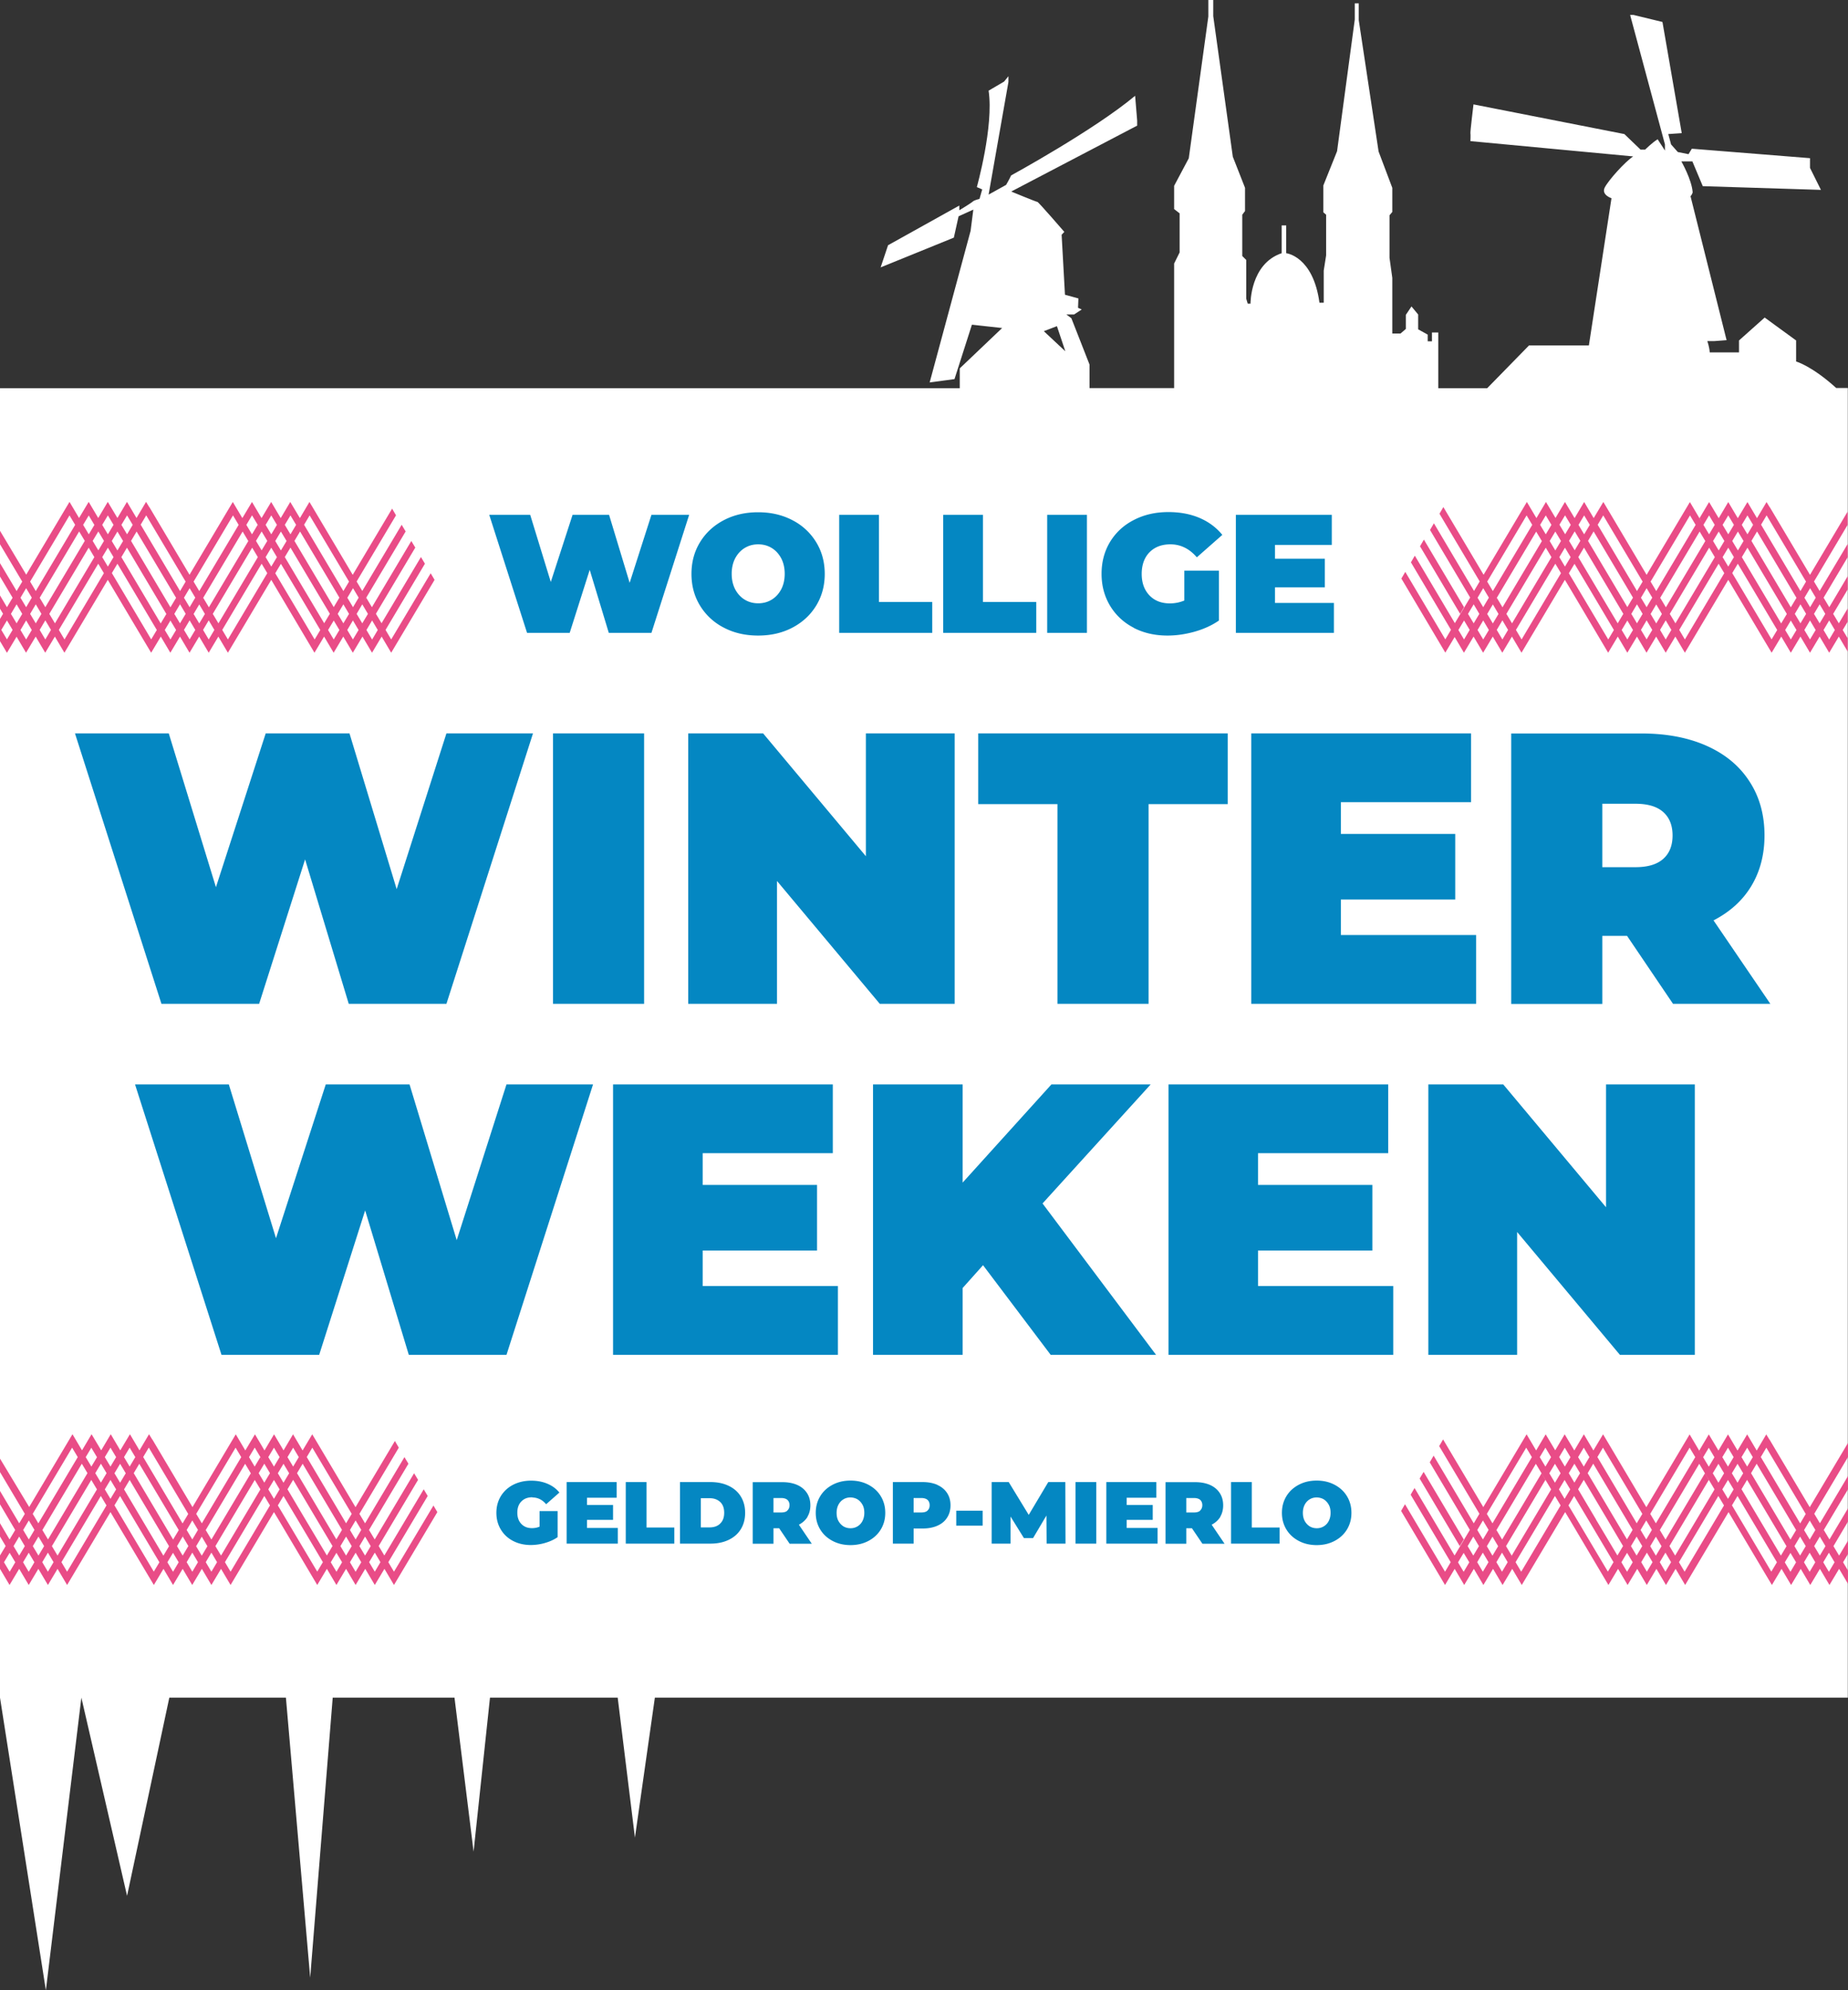 <svg xmlns="http://www.w3.org/2000/svg" id="Laag_2" viewBox="0 0 199.4 214.65"><rect x="0" y="0" width="199.4" height="214.65" fill="#333333" stroke="none"/><defs><style>.cls-1{fill:none}.cls-3{fill:#e94c87}.cls-4{fill:#0487c2}</style></defs><g id="Laag_2-2" data-name="Laag_2"><path d="M198.13 41.85c-2.65-2.4-4.33-2.86-4.33-2.86v-2.27l-3.39-2.47-2.77 2.47v1.29h-3.16c-.03-.59-.26-1.22-.26-1.22h.76l1.32-.1-3.89-15.52c.2-.23.23-.43.23-.43-.1-1.38-1.22-3.33-1.22-3.33h1.19l1.12 2.67 12.75.4-1.18-2.37v-1.05l-12.75-1.02-.36.59-1.15-.23-.73-.82-.3-1.12 1.45-.1-2.08-11.99-3.13-.76h-.36l3.76 13.97v.66l-.79-1.22c-.59.36-1.35 1.12-1.35 1.12h-.49l-1.75-1.68-16.28-3.2s-.36 2.97-.33 3.1c.03.13 0 .86 0 .86l17.56 1.65c-.89.59-2.67 2.57-3.07 3.36-.39.79.73 1.15.73 1.15l-2.44 15.88h-6.46l-4.51 4.61h-5.28v-6.01h-.68v.95h-.46v-.72l-1.03-.57v-1.6l-.72-.87-.61.91v1.52l-.57.49h-.89v-6l-.3-2.16v-4.59l.3-.36v-2.6l-1.48-3.92-2.14-14.17V.36h-.43v1.75l-1.91 14.2-1.48 3.69v2.9l.3.26v4.38l-.26 1.65v3.46h-.46c-.69-5.04-3.59-5.34-3.59-5.34v-3h-.49v3c-3.4 1.15-3.36 5.44-3.36 5.44h-.3l-.16-.53v-4.18l-.43-.43v-4.45l.3-.4v-2.5l-1.32-3.36-2.11-15.16V0h-.53v1.78l-2.11 15.29-1.58 2.97v2.51l.59.46v4.22l-.59 1.19v13.44h-9.13v-2.54l-1.96-5-.54-.4h.83l.83-.54-.4-.18.04-1.01-1.45-.4-.36-6.47.29-.31s-2.79-3.23-2.9-3.23-2.83-1.12-2.83-1.12l13.59-7.11v-.54l-.22-2.68c-4.42 3.7-13.38 8.59-13.38 8.59-.18.4-.54 1.02-.54 1.02l-1.89 1.05 2.14-12.15v-.62l-.47.58-1.67.98c.58 3.81-1.27 10.4-1.27 10.4l.58.25-.29 1.02s-.58.14-.73.29c-.15.15-1.45.94-1.45.94v-.51l-7.69 4.28-.8 2.39 7.9-3.21.51-2.3 1.59-.72-.29 2.28-4.42 16.36 2.68-.36 1.88-5.87 3.26.36-4.57 4.35v2.14H0V183.1l4.95 31.57 3.83-31.57 4.93 21.38 4.56-21.38h12.58l2.62 30.2 2.43-30.2h13.14l2.06 16.61 1.77-16.61h13.78l1.86 15.1 2.15-15.1h128.72V41.85h-1.26Zm-84.09-6.68.91 2.72-2.32-2.17 1.41-.54Z" style="fill:#fff"/><path d="M175.17 66.2v.01l-1.5-2.54-2.75-4.6-.6 1.01 1.93 3.25 2.31 3.9.61-1.02v-.01zM169.89 60.8l-.61 1.03.68 1.14 3.57 6 .61-1.02-2.49-4.19-1.76-2.96zM175.6 66.92l-.61 1.03.6 1.02.61-1.02-.6-1.03zM160.04 63.44l-.61 1.03.61 1.02.61-1.02-.61-1.03zM176.9 64.73l-.27.45-.61 1.03.61 1.02.61-1.02-.61-1.03.27-.45zM169.46 60.09l-.6-1.02h-.01l-.6 1.02.61 1.02.05.1-.05-.1.6-1.02zM177.67 63.44l-.61 1.03.61 1.02.61-1.02-.61-1.03zM167.82 60.8l-4.25 7.15.61 1.02 4.25-7.14-.61-1.03zM161.5 67.95l.61 1.02.61-1.02-.61-1.03-.61 1.03zM179.13 67.95l.6 1.02.61-1.02-.6-1.03-.61 1.03zM166.79 59.07l-.43-.72.43.72-4.26 7.14.61 1.02-.06.1.06-.1 4.26-7.14-.61-1.02z" class="cls-1"/><path d="m165.44 56.81.31.52-4.25 7.14-.42.71-.61 1.03.6 1.02.61-1.02-.6-1.03.42-.71.61 1.02 4.25-7.14-.61-1.02-.31-.52zM194.54 64.72l-.27.46-.61 1.03.61 1.02.61-1.02-.61-1.03.27-.46zM159.28 64.72l-.27.46-.61 1.03.6 1.02.61-1.02-.6-1.03.27-.46zM195.31 63.44l-.62 1.03.61 1.02.61-1.02-.6-1.03zM3.43 67.95l-.61-1.03-.61 1.03.61 1.02.61-1.02zM38.69 67.95l-.61-1.03-.61 1.03.61 1.02.61-1.02zM179.13 64.47l-.43.71-.61 1.03.61 1.02-.08.14.08-.14.61-1.02-.61-1.03.43-.71.61 1.02 4.25-7.14-.61-1.02-4.25 7.14zM192.62 67.95l.61 1.02.61-1.02-.61-1.03-.61 1.03zM185.02 60.09l-.61-1.02-.42-.72.42.72-4.25 7.14.61 1.02 4.25-7.14zM181.19 67.95l.61 1.02 4.26-7.14-.61-1.03-4.26 7.15zM186.91 61.82l4.25 7.15.61-1.02-4.25-7.15-.61 1.02zM187.09 60.09l-.61-1.02-.61 1.02.61 1.02.06.1-.06-.1.61-1.02zM188.55 59.07l-.6 1.01 4.25 7.15.61-1.02-4.26-7.14zM196.34 63.75l3.03-5.08v-2.05l-3.64 6.11.61 1.02zM168.86 57.64l.6-1.03-.6-1.02-.61 1.02-.43-.71.43.71.61 1.03zM172.3 56.46l-.34-.56.34.56zM171.53 56.61l-.61-1.02-.6 1.02.6 1.03.61-1.03zM169.28 58.35l.61 1.02.16.27-.16-.27.61-1.02-.61-1.02-.43-.72.43.72-.61 1.02zM157.36 67.95l.61 1.02.61-1.02-.61-1.03-.61 1.03zM167.4 56.61l-.61-1.02-.61 1.02.61 1.03.61-1.03zM186.91 58.35l.61 1.02.61-1.02-.61-1.02-.61 1.02zM160.65 67.95l-.61-1.03-.61 1.03.61 1.02.61-1.02zM189.16 56.61l-.61-1.02-.61 1.02.61 1.03.61-1.03zM185.02 56.61l-.61-1.02-.61 1.02.61 1.03.61-1.03zM186.55 57.76l-.07-.12.61-1.03-.61-1.02-.61 1.02.61 1.03.07.12zM184.84 58.35l.61 1.03.18.3-.18-.31.61-1.02-.61-1.02-.61 1.02zM167.21 58.35l.61 1.03.18.3-.18-.31.61-1.02-.61-1.02-.61 1.02zM182.95 56.61l-.61-1.02-4.24 7.14h-.01l.61 1.02 4.25-7.14zM194.87 62.74l-4.25-7.15-.6 1.01 4.25 7.15.6-1.01zM176.63 63.75l.61-1.02-4.25-7.14-.6 1.01 4.12 6.94.12.21zM193.23 65.5v-.01l.61-1.02-4.25-7.14-.21-.35.21.35-.6 1.01 4.24 7.15v.01zM175.6 65.49l.61-1.02-.65-1.09-3.6-6.05-.21-.35.21.35-.61 1.01 3.02 5.08 1.23 2.07zM165.33 56.61l-.61-1.02-4.25 7.14.61 1.02 4.25-7.14zM198.41 67.23l-.06.1.06-.1.96-1.61v-2.05l-1.57 2.64.61 1.02zM197.98 67.95l-.61-1.03-.61 1.03.61 1.02.61-1.02zM199.37 68.85v-1.8l-.54.9.54.9zM195.91 67.95l-.61-1.03-.61 1.03.61 1.02.61-1.02zM196.34 65.18l-.61 1.03.61 1.02.61-1.02-.61-1.03.42-.71.61 1.02 2-3.35V60.1l-2.61 4.37-.42.71zM31.95 56.61l-.61-1.02-.61 1.02.61 1.03.61-1.03zM27.63 58.35l.61 1.03.18.3-.18-.31.61-1.02-.61-1.02-.61 1.02zM30.38 62.97l3.57 6 .6-1.02-2.48-4.19-1.76-2.96-.61 1.03.68 1.14zM24.59 68.97l4.26-7.14-.61-1.03-4.25 7.15.6 1.02zM3.86 65.18l-.61 1.03.6 1.02.62-1.02-.61-1.03.42-.71.61 1.02 4.25-7.14-.61-1.02-4.25 7.14-.42.71zM29.27 61.11l.06.1-.06-.1.61-1.02-.61-1.02-.61 1.02.61 1.02zM36.02 65.49l.61-1.02-.65-1.09-3.6-6.05-.21-.35.21.35-.61 1.01 3.01 5.08 1.24 2.07zM34.98 67.23l.61-1.02v-.01.01l-1.51-2.54-2.74-4.6-.6 1.01 1.92 3.25 2.32 3.9zM8.11 56.61l-.61-1.02-4.25 7.14.61 1.02 4.25-7.14zM37.05 63.75l.61-1.02-4.25-7.14-.6 1.01 4.12 6.94.12.21zM35.4 67.95l.61 1.02.61-1.02-.61-1.03-.61 1.03zM37.05 65.18l-.61 1.03.61 1.02.61-1.02.34-.58-.34.58-.61-1.03zM38.08 65.49l.62-1.02.26-.45-.27.45-.6-1.03-.61 1.03.6 1.02zM16.32 68.97l.61-1.02-4.26-7.15-.6 1.02 4.25 7.15zM17.96 66.21l-4.25-7.14-.61 1.01 4.25 7.15.61-1.02zM12.25 60.09l-.61-1.02-.61 1.02.61 1.02.61-1.02zM22.95 66.21l.61 1.02 4.25-7.14-.61-1.02-.42-.72.42.72-4.25 7.14zM6.96 68.97l4.25-7.14-.61-1.03-4.25 7.15.61 1.02zM5.92 67.23l4.26-7.14-.61-1.02-4.25 7.14.6 1.02zM21.92 67.95l.6 1.02.61-1.02-.6-1.03-.61 1.03zM25.74 56.61l-.61-1.02-4.24 7.14.6 1.02 4.25-7.14zM18.39 65.5v-.01l.61-1.02-4.26-7.14-.2-.35.2.35-.6 1.01 4.25 7.15v.01zM20.46 65.49l.61-1.02-.61-1.03-.61 1.03.61 1.02zM20.03 62.74l-4.25-7.15-.6 1.01 4.24 7.15.61-1.01z" class="cls-1"/><path d="m21.49 65.18-.61 1.03.61 1.02-.08.14.08-.14.61-1.02-.61-1.03.43-.71.61 1.02 4.25-7.14-.61-1.02-4.25 7.14-.43.71zM2.4 66.21l.34-.58-.34.58-.61-1.03-.61 1.03.61 1.02.61-1.02zM1.36 67.95l-.61-1.03-.61 1.03.61 1.02.61-1.02zM3.43 64.47l.27-.45-.27.45-.61-1.03-.61 1.03.61 1.02.61-1.02zM12.06 58.35l.61 1.02.61-1.02-.61-1.02-.61 1.02zM14.32 56.61l-.61-1.02-.61 1.02.61 1.03.61-1.03zM27.81 56.61l.43.72-.43-.72-.61-1.02-.61 1.02.61 1.03.61-1.03zM29.7 58.35l.61 1.02.61-1.02-.61-1.02-.61 1.02zM19.42 65.18l.28-.46-.28.46-.61 1.03.61 1.02.61-1.02.34-.58-.34.58-.61-1.03zM29.88 56.61l-.61-1.02-.61 1.02.61 1.03.61-1.03zM40.76 67.95l-.61-1.03-.61 1.03.61 1.02.61-1.02zM.33 66.2v.01L0 65.66v1.1l.33-.55v-.01zM18.39 66.92l-.61 1.03.61 1.02.61-1.02-.61-1.03zM1.36 64.47l-.64-1.09-.72-1.2v2.04l.75 1.27.61-1.02zM12.25 56.61l-.61-1.02-.61 1.02.61 1.03.61-1.03zM4.28 67.95l.61 1.02.61-1.02-.61-1.03-.61 1.03zM9.99 58.35l.61 1.03.18.3-.18-.31.61-1.02-.61-1.02-.42-.72.42.72-.61 1.02z" class="cls-1"/><path d="m10.18 56.61-.61-1.02-.61 1.02.61 1.03.61-1.03zM1.79 63.75l.61-1.02L0 58.7v2.04l1.67 2.8.12.21zM175.14 166.75v.01l-1.51-2.54-2.74-4.61-.61 1.02 1.93 3.25 2.32 3.9.61-1.02v-.01zM169.85 161.35l-.6 1.02.67 1.15 3.57 5.99.61-1.01-2.49-4.19-1.76-2.96zM169.43 160.64l-.61-1.02v-.01l-.61 1.03.61 1.02.05.09-.05-.09.61-1.02zM176.87 165.28l-.27.45-.61 1.03.6 1.02.62-1.02-.61-1.03.27-.45zM167.78 161.35l-4.25 7.15.61 1.02 4.25-7.14-.61-1.03zM175.56 167.47l-.61 1.03.61 1.02.61-1.02-.61-1.03zM160.01 163.99l-.61 1.03.6 1.02.61-1.02-.6-1.03zM159.24 165.27l-.27.46-.61 1.03.61 1.02.61-1.02-.61-1.03.27-.46zM166.75 159.62l-.43-.72.43.71-4.25 7.15.61 1.02-.06.1.06-.1 4.25-7.14-.61-1.02zM177.63 163.99l-.61 1.03.61 1.02.61-1.02-.61-1.03zM161.46 168.5l.61 1.02.61-1.02-.61-1.03-.61 1.03z" class="cls-1"/><path d="m165.41 157.36.3.52-4.24 7.14-.43.71-.61 1.03.61 1.02.61-1.02-.61-1.03.43-.71.6 1.02 4.25-7.14-.6-1.02-.31-.52zM186.88 162.37l4.25 7.15.6-1.02-4.25-7.15-.6 1.02zM188.52 159.61l-.61 1.02 4.25 7.15.61-1.02-4.25-7.15zM195.27 163.99l-.61 1.03.61 1.02.61-1.02-.61-1.03zM192.59 168.5l.6 1.02.61-1.02h.01l-.61-1.03-.61 1.03zM194.51 165.27l-.28.46-.61 1.03.61 1.02.61-1.02-.61-1.03.28-.46zM38.98 168.5l-.61-1.03-.61 1.03.61 1.02.61-1.02zM3.71 168.5h.01l-.61-1.03-.61 1.03.6 1.02.61-1.02zM179.09 168.5l.61 1.02.61-1.02-.61-1.03-.61 1.03zM184.99 160.64l-.61-1.02-.43-.72.43.71-4.25 7.15.6 1.02 4.26-7.14z" class="cls-1"/><path d="m179.09 165.02-.42.71-.61 1.03.6 1.02-.08.14.08-.14.61-1.02-.6-1.03.42-.71.61 1.02 4.25-7.14-.61-1.02-4.25 7.14zM157.32 168.5l.61 1.02.61-1.02-.61-1.03-.61 1.03zM181.16 168.5l.61 1.02 4.25-7.14-.61-1.03-4.25 7.15zM187.06 160.64l-.61-1.02v-.01l-.61 1.03.61 1.02.05.09-.05-.09.61-1.02zM194.84 163.28l-4.25-7.14-.6 1 4.24 7.16.61-1.02zM169.24 158.9h.01l.6 1.02.16.27-.16-.27.61-1.02-.61-1.02-.42-.72.42.72-.61 1.02zM171.5 157.16l-.61-1.02-.61 1.02.61 1.03.61-1.03zM168.82 158.19l.61-1.03-.61-1.02-.61 1.02-.43-.71.43.71.61 1.03zM172.26 157.01l-.34-.56.34.56zM160.61 168.5l-.61-1.03-.61 1.03.61 1.02.61-1.02zM167.36 157.16l-.61-1.02-.61 1.02.61 1.03.61-1.03zM167.18 158.9l.6 1.02.18.31-.18-.31.61-1.02-.61-1.02-.6 1.02zM189.12 157.16l-.6-1.02-.61 1.02.61 1.03.6-1.03zM186.87 158.9l.61 1.02.61-1.02-.61-1.02-.61 1.02zM184.99 157.16l.42.72-.42-.72-.61-1.02-.61 1.02.61 1.03.61-1.03zM184.8 158.9l.61 1.02.18.31-.18-.31.61-1.02-.61-1.02-.61 1.02zM186.52 158.31l-.07-.12.61-1.03-.61-1.02-.61 1.02.61 1.03.07.12zM182.92 157.16l-.61-1.02-4.25 7.14.61 1.02 4.25-7.14zM195.87 168.5l-.6-1.03-.61 1.03.6 1.02.61-1.02zM165.29 157.16l-.61-1.02-4.25 7.14.61 1.02 4.25-7.14zM31.63 158.19l.61-1.03-.61-1.02-.61 1.02-.43-.71.43.71.61 1.03zM176.6 164.3l.61-1.02-4.25-7.14-.61 1.01 4.12 6.94.13.21zM175.56 166.04l.61-1.02v-.01.01l-.64-1.09-3.61-6.05-.2-.35.2.35-.6 1.01 3.01 5.08 1.23 2.07zM193.19 166.05l.01-.01.6-1.02-4.25-7.14-.21-.35.21.35-.6 1 4.25 7.16-.01.01zM199.4 169.51v-2.02l-.61 1.01.61 1.01zM198.37 167.78l-.06.1.06-.1 1.03-1.72v-2.05l-1.64 2.75.61 1.02zM197.94 168.5l-.6-1.03-.61 1.03.6 1.02.61-1.02zM196.3 165.73l-.61 1.03.61 1.02.61-1.02-.61-1.03.43-.71.61 1.02 2.06-3.46v-2.05l-2.67 4.49-.43.71zM196.3 164.3l3.1-5.2v-2.04l-3.7 6.22.6 1.02zM23.24 166.76l.61 1.02 4.25-7.14-.61-1.02-.43-.72.43.71-4.25 7.15z" class="cls-1"/><path d="m21.78 165.73-.61 1.03.61 1.02-.09.14.09-.14.61-1.02-.61-1.03.43-.71.6 1.02 4.25-7.14-.61-1.02-4.24 7.14-.43.71zM26.03 157.16l-.61-1.02-4.25 7.14.61 1.02 4.25-7.14zM24.88 169.52l4.25-7.14-.61-1.03-4.25 7.15.61 1.02zM20.32 163.28l-4.26-7.14-.6 1 4.25 7.16.61-1.02zM29.61 161.75l-.05-.09.61-1.02-.61-1.02v-.01l-.61 1.03.61 1.02.05.09zM20.74 166.04l.61-1.02-.6-1.03-.61 1.03.6 1.02zM37.34 164.3l.61-1.02-4.25-7.14-.61 1.01 4.12 6.94.13.21zM18.67 166.05v-.01l.61-1.02-4.25-7.14-.21-.35.21.35-.6 1 4.24 7.16v.01zM38.37 166.04l.61-1.02.27-.45-.27.45-.61-1.03-.61 1.03.61 1.02zM37.34 165.73l-.61 1.03.6 1.02.62-1.02.34-.58-.35.58-.6-1.03zM36.3 166.04l.61-1.02v-.01.01l-.64-1.09-3.61-6.05-.2-.35.2.35-.6 1.01 3.01 5.08 1.23 2.07zM30.66 163.52l3.57 5.99.61-1.01-2.49-4.19-1.76-2.96-.6 1.02.67 1.15zM35.27 167.78l.61-1.02v-.01.01l-1.51-2.54-2.74-4.61-.61 1.02 1.93 3.25 2.32 3.9zM2.68 166.76l.34-.58-.34.58-.61-1.03-.61 1.03.61 1.02.61-1.02zM3.72 165.02l.27-.45-.27.45-.61-1.03-.61 1.03.61 1.02.61-1.02zM1.65 168.5l-.61-1.03-.61 1.03.61 1.02.61-1.02zM6.21 167.78l4.25-7.14-.61-1.02v-.01l-4.25 7.15.61 1.02zM7.24 169.52l4.26-7.14-.61-1.03-4.25 7.15.6 1.02zM16.6 169.52l.61-1.02-4.25-7.15-.61 1.02 4.25 7.15zM8.39 157.16l-.61-1.02-4.24 7.14.6 1.02 4.25-7.14zM18.25 166.76l-4.26-7.15-.6 1.02 4.25 7.15.61-1.02zM4.14 165.73l-.61 1.03.61 1.02.61-1.02-.61-1.03.43-.71.61 1.02 4.25-7.14-.61-1.02-4.25 7.14-.43.71zM12.53 160.64l-.61-1.02v-.01l-.61 1.03.61 1.02.61-1.02zM10.46 157.16l-.61-1.02-.61 1.02.61 1.03.61-1.03z" class="cls-1"/><path d="m10.28 158.9.61 1.02.18.31-.18-.31.61-1.02-.61-1.02-.43-.72.43.72-.61 1.02zM2.07 164.3l.61-1.02L0 158.77v2.04l1.95 3.28.12.21zM12.53 157.16l-.61-1.02-.61 1.02.61 1.03.61-1.03zM12.35 158.9l.61 1.02.61-1.02-.61-1.02-.61 1.02zM30.17 157.16l-.61-1.02-.61 1.02.61 1.03.61-1.03zM1.65 165.02v-.01.01L1 163.93l-1-1.69v2.05l1.04 1.75.61-1.02zM27.92 158.9l.6 1.02.18.31-.18-.31.61-1.02-.61-1.02-.6 1.02zM14.6 157.16l-.61-1.02-.61 1.02.61 1.03.61-1.03zM28.1 157.16l.42.72-.42-.72-.61-1.02-.61 1.02.61 1.03.61-1.03zM22.2 168.5l.61 1.02.61-1.02-.61-1.03-.61 1.03zM18.67 167.47l-.61 1.03.61 1.02.61-1.02-.61-1.03zM19.71 165.73l.27-.46-.27.46-.61 1.03.61 1.02.61-1.02.34-.58-.34.58-.61-1.03zM35.69 168.5l.61 1.02.61-1.02-.61-1.03-.61 1.03zM41.05 168.5l-.61-1.03-.61 1.03.61 1.02.61-1.02zM.61 166.76v-.01.01L0 165.73v2.05l.61-1.02zM29.98 158.9l.61 1.02.61-1.02-.61-1.02-.61 1.02zM4.57 168.5l.6 1.02.61-1.02-.6-1.03-.61 1.03z" class="cls-1"/><path d="m157.97 65.49-4.33-7.29-.42.72 4.33 7.29.42-.72z" class="cls-3"/><path d="m156.93 68.66 1.03 1.74 1.04-1.74 1.03 1.74 1.04-1.74.15-.26-.15.26 1.03 1.74 1.04-1.74 1.03 1.74 4.68-7.86.53.88 4.14 6.98 1.04-1.74 1.03 1.74 1.04-1.74.43-.72.61-1.03.61 1.03-.61 1.02-.61-1.02-.43.72 1.03 1.74 1.04-1.74 1.03 1.74 1.04-1.74 1.03 1.74 4.68-7.86 3.95 6.64.73 1.22 1.04-1.74 1.03 1.74 1.04-1.74 1.03 1.74 1.04-1.74 1.03 1.74 1.04-1.74.96 1.62v-1.43l-.54-.9.54-.9v-1.43l-.96 1.61-.06.1.06-.1-.61-1.02 1.57-2.64v-1.43l-1.99 3.35-.61-1.02-.43.71.61 1.03-.61 1.02-.61-1.02.61-1.03.43-.72 2.6-4.37v-1.43l-3.03 5.08-.61-1.02 3.63-6.11v-1.43L195.3 62l-4.34-7.3v.02l-.35-.57-1.03 1.74-1.03-1.74-1.04 1.74-1.03-1.74-1.03 1.74-1.04-1.74-1.03 1.74.42.72.61-1.02.61 1.02-.61 1.02-.61-1.02-.43-.72-1.03-1.74-4.67 7.85-4.34-7.31-.33-.55-1.04 1.74.34.57-.34-.57-1.03-1.74-1.03 1.74-1.04-1.74-1.03 1.74.43.72.61-1.02.61 1.02.43.71.61 1.02-.61 1.02.16.27-.16-.27-.61-1.02.61-1.02-.42-.71-.61 1.02-.61-1.02-.42-.72-1.04-1.74-1.03 1.74-1.03-1.74-4.67 7.85-.17.29.17-.29-4.34-7.3-.42.72 4.34 7.3-.61 1.03-4.33-7.3-.42.72 4.33 7.29.16-.26-.16.26-.61 1.02-.43.72-.61 1.02-4.32-7.28-.42.72 4.32 7.28-.61 1.03-4.32-7.28-.42.72 4.74 7.99 1.04-1.74Zm3.11.31-.61-1.02.61-1.03.61 1.03-.61 1.02Zm2.07 0-.61-1.03.61-1.03.61 1.03-.61 1.03Zm2.07 0-.61-1.03 4.25-7.14.61 1.02-4.25 7.15Zm11.41 0-.61-1.02.61-1.02.61 1.02-.61 1.02Zm1.04-1.74-.61-1.02.61-1.03.27-.45-.27.45.61 1.03-.61 1.02Zm3.1 1.74-.61-1.03.61-1.03.61 1.03-.61 1.03Zm2.07 0-.61-1.03 4.25-7.14.61 1.02-4.25 7.15Zm4.68-7.86-.61-1.02.61-1.02.61 1.02-.61 1.02.05.09-.05-.09Zm4.68 7.86-4.25-7.16.6-1.01 4.25 7.15-.61 1.02Zm-3.21-8.89.6-1.01 4.25 7.15-.61 1.02-4.25-7.16Zm5.89 7.87-.61 1.02-.61-1.02.61-1.02.61 1.02Zm-.18-1.74.61-1.03.27-.46-.27.46.61 1.03-.61 1.02-.61-1.02Zm3.1 1.74.61-1.03.61 1.03-.61 1.03-.61-1.03Zm-.85 0-.61 1.02-.61-1.02.61-1.03.61 1.03Zm-.6-4.51.61 1.02-.61 1.03-.61-1.02.61-1.03Zm-4.69-7.85 4.25 7.14-.6 1.02-4.25-7.16.6-1.01Zm-1.03 1.74 4.25 7.15-.61 1.02-4.25-7.16.6-1.01-.21-.35.21.35Zm-1.04-1.74.61 1.02-.61 1.02-.61-1.02.61-1.02Zm-.42 2.76-.61 1.02-.61-1.02.61-1.02.61 1.02Zm-1.65-2.76.61 1.02-.61 1.02.07.12-.07-.12-.61-1.02.61-1.02Zm-1.64 2.76.61-1.02.61 1.02-.61 1.02.18.3-.18-.3-.61-1.02Zm-.85 0 .43.72.61 1.02-4.25 7.14-.61-1.02 4.25-7.14-.42-.71-4.25 7.14-.61-1.02-.43.71.61 1.03-.61 1.02-.08.14.08-.14-.61-1.02.61-1.03.43-.72 4.25-7.14.61 1.02Zm-5.89 4.38 4.25-7.14.61 1.02-4.25 7.14-.61-1.02Zm-.43.71.61 1.02-.61 1.03-.61-1.02.61-1.03Zm-4.68-7.85 4.25 7.14-.61 1.02-.12-.21-4.12-6.94.6-1.01Zm-1.03 1.74 3.6 6.05.64 1.08-.61 1.02-1.23-2.07-3.01-5.07.6-1.02-.21-.35.21.35Zm-1.64-.72.61-1.02.61 1.02-.61 1.02-.61-1.02Zm.6 2.46 2.74 4.61 1.5 2.53-.61 1.02-2.32-3.89-1.93-3.25.61-1.02Zm.73 4.69 2.49 4.19-.61 1.02-3.57-6-.68-1.14.61-1.02 1.76 2.95Zm-2.79-4.69.61 1.02-.61 1.02.05.09-.05-.09-.61-1.02.61-1.02Zm-.43-.72-.61 1.02.18.3-.18-.3-.61-1.02.61-1.02.61 1.02Zm-1.64-2.76.61 1.02-.61 1.02-.61-1.02.61-1.02Zm-1.04 1.74.61 1.02.43.72.61 1.02-4.25 7.14-.06.1.06-.1-.61-1.02 4.25-7.14-.42-.71-4.25 7.14-.61-1.02-.43.71.61 1.03-.61 1.02-.61-1.02.61-1.03.43-.72 4.25-7.14-.31-.52.31.52Zm-1.03-1.74.61 1.02-4.25 7.14-.61-1.02 4.25-7.14Zm-4.68 7.85.61 1.02-.61 1.03-.61-1.02.61-1.03Zm-1.03 1.74.27-.46-.27.46.61 1.03-.61 1.02-.61-1.02.61-1.03Zm-1.04 1.74.61 1.02-.61 1.03-.61-1.02.61-1.02ZM1.78 68.66l1.03 1.74 1.04-1.74 1.03 1.74 1.04-1.74 1.03 1.74 4.68-7.86-.27-.46.27.46 3.95 6.64.73 1.22 1.04-1.74 1.03 1.74 1.04-1.74.43-.72.61-1.03.61 1.03-.61 1.02-.61-1.02-.43.72 1.03 1.74 1.04-1.74 1.03 1.74 1.04-1.74 1.03 1.74 4.68-7.86.52.88 4.14 6.98 1.04-1.74L36 70.4l1.04-1.74 1.03 1.74 1.04-1.74 1.03 1.74 1.04-1.74 1.03 1.74 4.68-7.86-.42-.71-4.26 7.14-.61-1.03 4.25-7.14-.43-.72-4.25 7.14-.61-1.02 4.25-7.14-.43-.71-4.25 7.14-.61-1.02-.43.71.61 1.03-.61 1.02-.61-1.02.61-1.03.43-.72 4.25-7.14-.24-.4-.08-.14.05.09-.16-.27-4.25 7.14-.61-1.02 4.25-7.14-.42-.72L38.06 62l-4.34-7.31-.33-.55-1.03 1.74-1.04-1.74-1.03 1.74-1.03-1.74-1.04 1.74-1.03-1.74-1.04 1.74-1.03-1.74-4.67 7.85-4.34-7.31v.02l-.35-.57-1.03 1.74.34.57-.34-.57-1.03-1.74-1.03 1.74-1.04-1.74-1.03 1.74-1.03-1.74-1.04 1.74-1.03-1.74-4.67 7.85L0 57.25v1.45l2.4 4.03-.61 1.02-.12-.21L0 60.74v1.44l.72 1.21.64 1.08-.61 1.02L0 64.22v1.43l.33.55-.33.56v2.39l.75 1.26 1.04-1.74Zm1.65-.71-.61 1.02-.61-1.02.61-1.03.61 1.03Zm1.46 1.02-.61-1.03.61-1.03.61 1.03-.61 1.03Zm.43-2.76 4.25-7.14.61 1.02-4.25 7.14-.61-1.02Zm1.64 2.76-.61-1.03 4.25-7.14.61 1.02-4.25 7.15Zm4.07-8.88.61-1.02.61 1.02-.61 1.02-.61-1.02Zm5.29 8.88-4.25-7.16.6-1.01 4.25 7.15-.61 1.02Zm-3.22-8.89.6-1.01 4.25 7.15-.61 1.02-4.25-7.16Zm5.29 8.89-.61-1.02.61-1.02.61 1.02-.61 1.02Zm1.64-2.76-.61 1.02-.61-1.02.61-1.03.28-.46-.27.46.61 1.03.34-.58-.34.58Zm2.49 2.76-.61-1.03.61-1.03.61 1.03-.61 1.03Zm2.07 0-.61-1.03 4.25-7.14.61 1.02-4.25 7.15Zm4.68-7.86-.61-1.02.61-1.02.61 1.02-.61 1.02.05.09-.05-.09Zm4.68 7.86-3.57-6-.68-1.14.61-1.02 1.76 2.95 2.49 4.19-.61 1.02Zm-1.29-5.64-1.93-3.25.61-1.02 2.74 4.61 1.51 2.53-.61 1.02-2.32-3.89Zm3.35 5.64-.61-1.02.61-1.02.61 1.02-.61 1.02Zm.43-2.76.61-1.03.61 1.03.34-.58-.34.58-.61 1.02-.61-1.02Zm3.1 1.74.61-1.03.61 1.03-.61 1.03-.61-1.03Zm-.85 0-.61 1.02-.61-1.02.61-1.03.61 1.03Zm-.6-4.51.61 1.02.27-.45-.27.45-.61 1.03-.61-1.02.61-1.03Zm-4.68-7.85 4.25 7.14-.61 1.02-.12-.21-4.12-6.94.6-1.01Zm-1.03 1.74 3.6 6.05.64 1.08-.61 1.02-1.23-2.07-3.01-5.07.61-1.02-.21-.35.21.35Zm-1.04-1.74.61 1.02-.61 1.02-.61-1.02.61-1.02Zm-.42 2.76-.61 1.02-.61-1.02.61-1.02.61 1.02Zm-1.65-2.76.61 1.02-.61 1.02-.61-1.02.61-1.02Zm-2.07 0 .61 1.02.42.71.61 1.02-.61 1.02.18.3-.18-.3-.61-1.02.61-1.02-.43-.71-.61 1.02-.61-1.02.61-1.02Zm-.42 2.76.43.72.61 1.02-4.25 7.14-.61-1.02 4.25-7.14-.42-.71-4.25 7.14-.61-1.02-.43.71.61 1.03-.61 1.02-.08.14.08-.14-.61-1.02.61-1.03.43-.72 4.25-7.14.61 1.02Zm-5.89 4.38 4.25-7.14.61 1.02-4.25 7.14-.61-1.02Zm-.43.71.61 1.02-.61 1.03-.61-1.02.61-1.03Zm-4.68-7.85 4.25 7.14-.6 1.02-4.25-7.16.6-1.01Zm-1.04 1.74L19 64.48l-.61 1.02-4.25-7.16.6-1.01-.21-.35.21.35Zm-1.03-1.74.61 1.02-.61 1.02-.61-1.02.61-1.02Zm-.43 2.76-.61 1.02-.61-1.02.61-1.02.61 1.02Zm-1.64-2.76.61 1.02-.61 1.02-.61-1.02.61-1.02Zm-2.07 0 .61 1.02.43.71.61 1.02-.61 1.02.18.3-.18-.3-.61-1.02.61-1.02-.42-.71-.61 1.02-.61-1.02.61-1.02Zm-.43 2.76-4.25 7.14-.61-1.02-.42.71.61 1.03-.61 1.02-.61-1.02.61-1.03.43-.72 4.25-7.14.61 1.02ZM7.5 55.59l.61 1.02-4.25 7.14-.61-1.02 4.25-7.14Zm-4.68 7.85.61 1.02.27-.45-.27.45-.61 1.03-.61-1.02.61-1.03Zm-1.03 1.74.61 1.03.34-.58-.34.58-.61 1.02-.61-1.02.61-1.03ZM.75 66.92l.61 1.02-.61 1.02-.61-1.02.61-1.02ZM42.51 169.52l-.61-1.03 4.25-7.14-.43-.72-4.25 7.14-.61-1.02 4.25-7.14-.43-.71-4.25 7.14-.61-1.02-.43.71.61 1.03-.61 1.02-.61-1.02.61-1.03.43-.72 4.25-7.14-.25-.41-.07-.12.04.07-.15-.25-4.25 7.14-.61-1.02 4.25-7.14-.42-.72-4.25 7.14-4.34-7.31-.33-.55-1.04 1.74-1.03-1.74-1.03 1.74.43.72.61-1.02.61 1.02-.61 1.02-.61-1.02-.42-.72-1.03-1.74-1.03 1.74-1.03-1.74-1.04 1.74-1.03-1.74-4.67 7.85-4.34-7.31v.02l-.35-.57-1.03 1.74.34.57-.34-.57-1.03-1.74-1.04 1.74-1.03-1.74-1.03 1.74-1.04-1.74-1.03 1.74-1.03-1.74-4.67 7.85L0 157.32v1.45l2.68 4.51-.61 1.02-.12-.21L0 160.81v1.44l1 1.69.64 1.08-.61 1.02L0 164.29v1.43l.61 1.03-.61 1.02v1.44l1.03 1.74 1.04-1.74 1.03 1.74 1.04-1.74 1.03 1.74 1.04-1.74 1.03 1.74 4.68-7.86-.27-.46.27.46 3.95 6.64.73 1.22 1.04-1.74 1.03 1.74 1.04-1.74.43-.72.61-1.03.61 1.03-.61 1.03-.61-1.03-.43.72 1.03 1.74 1.04-1.74 1.03 1.74 1.04-1.74 1.03 1.74 4.68-7.86.53.88 4.14 6.98 1.04-1.74 1.03 1.74 1.04-1.74 1.03 1.74 1.04-1.74 1.03 1.74 1.04-1.74 1.03 1.74 4.68-7.86-.42-.71-4.26 7.14Zm-4.14-5.53.61 1.02.27-.45-.27.45-.61 1.03-.61-1.02.61-1.03Zm-4.67-7.85 4.25 7.14-.61 1.02-.12-.21-4.12-6.94.6-1.01Zm-1.04 1.74-.21-.35.21.35 3.6 6.05.64 1.08-.61 1.02-1.23-2.07-3.01-5.07.61-1.02Zm-1.46 1.02-.61 1.02-.61-1.02.61-1.02.61 1.02Zm-1.64-2.76.61 1.02-.61 1.02-.61-1.02.61-1.02Zm-2.07 0 .61 1.02.42.71.61 1.02-.61 1.02.18.3-.18-.3-.61-1.02.61-1.02-.43-.71-.61 1.02-.61-1.02.61-1.02Zm-6.32 7.14 4.25-7.14.61 1.02-4.25 7.14-.61-1.02Zm-5.11-7.14 4.25 7.15-.61 1.02-4.25-7.16.6-1.01Zm-1.03 1.74 4.26 7.15-.61 1.02-4.25-7.16.6-1.01-.21-.35.21.35Zm-1.04-1.74.61 1.02-.61 1.02-.61-1.02.61-1.02Zm-.42 2.76-.61 1.02-.61-1.02.61-1.02.61 1.02Zm-1.65-2.76.61 1.02-.61 1.02-.61-1.02.61-1.02Zm-2.07 0 .61 1.02.43.71.61 1.02-.61 1.02.18.3-.18-.3-.61-1.02.61-1.02-.42-.71-.61 1.02-.61-1.02.61-1.02Zm-.42 2.76-4.25 7.14-.61-1.02-.42.71.61 1.03-.61 1.02-.61-1.02.61-1.03.43-.72 4.25-7.14.61 1.02Zm-1.65-2.76.61 1.02-4.25 7.14-.61-1.02 4.25-7.14Zm-4.67 7.85.61 1.02.27-.45-.27.45-.61 1.03-.61-1.02.61-1.03Zm-2.07 5.53-.61-1.02.61-1.02.61 1.02-.61 1.03Zm.42-2.76.61-1.03.61 1.03.34-.58-.34.58-.61 1.02-.61-1.02Zm2.25 1.74-.61 1.03-.61-1.03.61-1.03.61 1.03Zm1.46 1.02-.61-1.03.61-1.03.61 1.03-.61 1.03Zm.43-2.76 4.25-7.14.61 1.02-4.25 7.14-.61-1.02Zm1.64 2.76-.61-1.03 4.25-7.14.61 1.02-4.25 7.15Zm4.07-8.88.61-1.02.61 1.02-.61 1.02-.61-1.02Zm5.29 8.88-4.25-7.16.6-1.01 4.25 7.15-.61 1.02Zm-3.21-8.89.6-1.01 4.25 7.15-.61 1.02-4.25-7.16Zm5.28 8.89-.61-1.02.61-1.02.61 1.02-.61 1.03Zm1.65-2.76-.61 1.02-.61-1.02.61-1.03.28-.46-.27.46.61 1.03.34-.58-.34.58Zm-.18-1.74.61-1.03.61 1.02-.61 1.03-.61-1.02Zm2.67 4.5-.61-1.03.61-1.03.61 1.03-.61 1.03Zm.43-2.76 4.25-7.14-.43-.71-4.25 7.14-.61-1.02-.43.71.61 1.03-.61 1.02-.08.14.08-.14-.61-1.02.61-1.03.43-.72 4.25-7.14.61 1.02.43.72.61 1.02-4.25 7.14-.61-1.02Zm1.64 2.76-.61-1.03 4.25-7.14.61 1.02-4.25 7.15Zm4.68-7.86-.61-1.02.61-1.02.61 1.02-.61 1.02.06.09-.06-.09Zm4.67 7.85-3.57-6-.68-1.14.61-1.02 1.76 2.95 2.49 4.19-.61 1.02Zm-1.28-5.63-1.93-3.25.61-1.02 2.74 4.61 1.51 2.53-.61 1.02-2.32-3.89Zm3.35 5.64-.61-1.02.61-1.02.61 1.02-.61 1.03Zm.43-2.76.61-1.03.61 1.03.34-.58-.34.58-.61 1.02-.61-1.02Zm2.25 1.74-.61 1.03-.61-1.03.61-1.03.61 1.03Zm1.46 1.02-.61-1.03.61-1.03.61 1.03-.61 1.03ZM157.94 166.04l-4.33-7.29-.43.72 4.33 7.29.43-.72z" class="cls-3"/><path d="m199.4 155.63-4.13 6.93-4.34-7.3v.02l-.35-.57-1.03 1.74-1.03-1.74-1.04 1.74-1.03-1.74-1.03 1.74-1.04-1.74-1.03 1.74.42.72.61-1.02.61 1.02.43.71.61 1.02-.61 1.02.18.3-.18-.3-.61-1.02.61-1.02-.43-.71-.61 1.02-.61-1.02-.43-.72-1.03-1.74-4.67 7.85-4.34-7.31-.33-.55-1.04 1.74.34.57-.34-.57-1.03-1.74-1.03 1.74-1.04-1.74-1.03 1.74.43.72.61-1.02.61 1.02.43.71.61 1.02-.61 1.02.16.27-.16-.27-.61-1.02.61-1.02-.42-.71-.61 1.02-.61-1.02-.42-.72-1.04-1.74-1.03 1.74-1.03-1.74-4.67 7.85-.17.29.17-.29-4.34-7.3-.42.72 4.34 7.3-.61 1.03-4.33-7.3-.42.72 4.33 7.29.16-.26-.16.26-.61 1.02-.43.72-.61 1.02-4.32-7.28-.42.72 4.32 7.28-.61 1.03-4.32-7.28-.42.72 4.74 7.99 1.04-1.74 1.03 1.74 1.04-1.74 1.03 1.74 1.04-1.74.15-.26-.15.26 1.03 1.74 1.04-1.74 1.03 1.74 4.68-7.86.53.88 4.14 6.98 1.04-1.74 1.03 1.74 1.04-1.74.43-.72.61-1.03.61 1.03-.61 1.03-.61-1.03-.43.72 1.03 1.74 1.04-1.74 1.03 1.74 1.04-1.74 1.03 1.74 4.68-7.86 3.95 6.64.73 1.22 1.04-1.74 1.03 1.74 1.04-1.74 1.03 1.74 1.04-1.74 1.03 1.74 1.04-1.74 1.03 1.73v-1.43l-.6-1.01.6-1.01v-1.43l-1.03 1.72-.06.1.06-.1-.61-1.02 1.63-2.75v-1.43l-2.06 3.46-.61-1.02-.43.71.61 1.03-.61 1.02-.61-1.02.61-1.03.43-.72 2.67-4.48v-1.43l-3.09 5.19-.61-1.02 3.7-6.22v-1.43Zm-8.81.51 4.25 7.15-.6 1.02-4.25-7.16.6-1.01Zm-1.04 1.74 4.25 7.15-.61 1.02-4.25-7.16.6-1.01-.21-.35.21.35Zm3.22 8.88-.61 1.02-4.25-7.16.6-1.01 4.25 7.15Zm-4.25-10.62.61 1.02-.61 1.02-.61-1.02.61-1.02Zm-.43 2.76-.61 1.02-.61-1.02.61-1.02.61 1.02Zm-2.25-1.74.61-1.02.61 1.02-.61 1.02.07.12-.07-.12-.61-1.02Zm-7.78 6.12 4.25-7.14.61 1.02-4.25 7.14-.61-1.02Zm-5.1-7.14 4.25 7.14-.61 1.02-.12-.21-4.12-6.94.6-1.01Zm-1.04 1.74 3.6 6.05.64 1.08-.61 1.02-1.23-2.07-3.01-5.07.6-1.02-.21-.35.21.35Zm-1.64-.72.61-1.02.61 1.02-.61 1.02-.61-1.02Zm-1.89 1.74-.61 1.02.18.3-.18-.3-.61-1.02.61-1.02.61 1.02Zm-1.64-2.76.61 1.02-.61 1.02-.61-1.02.61-1.02Zm-2.07 0 .61 1.02-4.25 7.14-.61-1.02 4.25-7.14Zm-4.67 7.85.61 1.02-.61 1.03-.61-1.02.61-1.03Zm-1.47 4.51-.61 1.03-.61-1.02.61-1.02.61 1.02Zm-.18-1.74.61-1.03.27-.46-.27.46.61 1.03-.61 1.02-.61-1.02Zm1.64 2.76-.61-1.03.61-1.03.61 1.03-.61 1.03Zm2.07 0-.61-1.03.61-1.03.61 1.03-.61 1.03Zm.98-1.64.06-.1-.61-1.02 4.25-7.14-.42-.71-4.25 7.14-.61-1.02-.43.71.61 1.03-.61 1.02-.61-1.02.61-1.03.43-.72 4.25-7.14-.31-.52.31.52.61 1.02.43.72.61 1.02-4.25 7.14-.06.1Zm1.09 1.64-.61-1.03 4.25-7.14.61 1.02-4.25 7.15Zm4.68-7.86-.61-1.02.61-1.02.61 1.02-.61 1.02.05.09-.05-.09Zm4.67 7.85-3.57-6-.68-1.14.61-1.02 1.76 2.95 2.49 4.19-.61 1.02Zm-1.28-5.63-1.93-3.25.61-1.02 2.74 4.61 1.5 2.53-.61 1.02-2.32-3.89Zm3.35 5.64-.61-1.02.61-1.02.61 1.02-.61 1.03Zm1.03-1.74-.61-1.02.61-1.03.27-.45-.27.45.61 1.03-.61 1.02Zm.43-2.76.61-1.03.61 1.02-.61 1.03-.61-1.02Zm2.68 4.5-.61-1.03.61-1.03.61 1.03-.61 1.03Zm.43-2.76 4.25-7.14-.42-.71-4.25 7.14-.61-1.02-.43.71.61 1.03-.61 1.02-.08.14.08-.14-.61-1.02.61-1.03.43-.72 4.25-7.14.61 1.02.43.72.61 1.02-4.25 7.14-.61-1.02Zm1.64 2.76-.61-1.03 4.25-7.14.61 1.02-4.25 7.15Zm4.68-7.86-.61-1.02.61-1.02.61 1.02-.61 1.02.05.09-.05-.09Zm4.68 7.86-4.25-7.16.6-1.01 4.25 7.15-.61 1.02Zm2.67-1.02-.61 1.03-.61-1.02.61-1.02.61 1.02Zm-.18-1.74.61-1.03.27-.46-.27.46.61 1.03-.61 1.02-.61-1.02Zm3.11 1.74.61-1.03.61 1.03-.61 1.03-.61-1.03Zm-.86 0-.61 1.03-.61-1.03.61-1.03.61 1.03Zm.01-3.48-.61 1.03-.61-1.02.61-1.03.61 1.02Z" class="cls-3"/><path d="m27.96 108.27 4.96-15.58 4.71 15.58h10.54l9.34-29.17h-9.34L42.8 95.9l-5.09-16.8h-9.04L23.3 95.69 18.21 79.1H8.09l9.33 29.17h10.54zM59.67 79.1h9.83v29.17h-9.83zM103.01 108.27V79.1h-9.58v13.25L82.34 79.1h-8.08v29.17h9.58V95.02l11.09 13.25h8.08zM123.93 108.27V86.73h8.54V79.1h-26.92v7.63h8.55v21.54h9.83zM158.73 86.52V79.1h-23.72v29.17h24.26v-7.42h-14.59v-3.83h12.34v-7.08h-12.34v-3.42h14.05zM172.89 100.94h2.67l4.96 7.33h10.5l-6.13-9c1.78-.92 3.14-2.15 4.08-3.71s1.42-3.38 1.42-5.46c0-2.22-.54-4.17-1.63-5.83-1.08-1.67-2.62-2.94-4.62-3.83-2-.89-4.35-1.33-7.04-1.33h-14.04v29.17h9.83v-7.33Zm0-14.25h3.58c1.33 0 2.33.3 3 .9.67.6 1 1.44 1 2.52s-.33 1.92-1 2.52c-.67.6-1.67.9-3 .9h-3.58V86.7ZM63.99 116.96h-9.34l-5.37 16.8-5.09-16.8h-9.04l-5.37 16.59-5.09-16.59H14.57l9.33 29.17h10.54l4.96-15.58 4.71 15.58h10.54l9.34-29.17zM90.41 138.71H75.82v-3.83h12.34v-7.08H75.82v-3.42h14.04v-7.42H66.15v29.17h24.26v-7.42zM124.74 146.13l-12.25-16.33 11.67-12.84h-10.71l-9.58 10.59v-10.59H94.2v29.17h9.67v-7.21l2.2-2.46 7.3 9.67h11.37zM135.74 134.88h12.34v-7.08h-12.34v-3.42h14.05v-7.42h-23.71v29.17h24.25v-7.42h-14.59v-3.83zM173.29 130.21l-11.09-13.25h-8.08v29.17h9.58v-13.25l11.09 13.25h8.08v-29.17h-9.58v13.25zM61.47 68.26l2.16-6.8 2.06 6.8h4.6l4.07-12.73h-4.07l-2.35 7.33-2.22-7.33h-3.94l-2.35 7.24-2.22-7.24h-4.42l4.08 12.73h4.6zM78.11 67.7c1.09.57 2.32.85 3.69.85s2.6-.28 3.69-.85c1.09-.57 1.95-1.36 2.57-2.37.62-1.01.93-2.16.93-3.43s-.31-2.42-.93-3.43a6.4 6.4 0 0 0-2.57-2.37c-1.09-.57-2.32-.85-3.69-.85s-2.6.28-3.69.85-1.95 1.36-2.57 2.37c-.62 1.01-.93 2.15-.93 3.43s.31 2.42.93 3.43a6.4 6.4 0 0 0 2.57 2.37Zm1.22-7.49c.26-.48.6-.85 1.03-1.11.43-.26.91-.39 1.45-.39s1.02.13 1.45.39c.43.26.77.63 1.03 1.11.25.48.38 1.04.38 1.68s-.13 1.2-.38 1.68c-.26.48-.6.85-1.03 1.11-.43.26-.91.39-1.45.39s-1.02-.13-1.45-.39c-.43-.26-.77-.63-1.03-1.11-.25-.48-.38-1.04-.38-1.68s.13-1.2.38-1.68ZM100.59 64.93h-5.75v-9.4h-4.29v12.73h10.04v-3.33zM111.81 64.93h-5.75v-9.4h-4.29v12.73h10.04v-3.33zM112.99 55.53h4.29v12.73h-4.29zM122.31 67.71c1.08.56 2.3.84 3.66.84.96 0 1.93-.14 2.93-.42.99-.28 1.87-.68 2.62-1.2v-5.38h-3.73v3.22c-.5.21-1.02.31-1.56.31-.92 0-1.66-.29-2.21-.87-.55-.58-.83-1.35-.83-2.31s.28-1.76.84-2.33c.56-.57 1.31-.86 2.26-.86 1.1 0 2.05.47 2.85 1.4l2.75-2.42c-.65-.8-1.48-1.41-2.46-1.83-.99-.42-2.11-.63-3.36-.63-1.38 0-2.62.28-3.72.85-1.1.56-1.95 1.35-2.57 2.36-.61 1.01-.92 2.16-.92 3.45s.31 2.43.92 3.45a6.29 6.29 0 0 0 2.54 2.36ZM143.93 65.03h-6.36v-1.68h5.38v-3.09h-5.38v-1.49h6.13v-3.24h-10.35v12.73h10.58v-3.23zM57.44 161.51c.58 0 1.07.24 1.49.73l1.43-1.26c-.34-.42-.77-.73-1.29-.95-.52-.22-1.1-.33-1.75-.33-.72 0-1.37.15-1.94.44-.57.29-1.02.71-1.34 1.23-.32.53-.48 1.13-.48 1.8s.16 1.27.48 1.8c.32.53.76.94 1.32 1.23.56.29 1.2.44 1.91.44.5 0 1.01-.07 1.53-.22s.97-.35 1.37-.63v-2.81h-1.95v1.68c-.26.11-.53.16-.82.16-.48 0-.86-.15-1.15-.46-.29-.3-.43-.71-.43-1.21s.14-.92.44-1.21c.29-.3.68-.45 1.18-.45ZM63.34 163.93h2.81v-1.61h-2.81v-.78h3.2v-1.69h-5.4v6.64h5.52v-1.69h-3.32v-.87zM69.76 159.85h-2.24v6.64h5.24v-1.74h-3v-4.9zM78.61 160.25c-.57-.27-1.22-.4-1.96-.4h-3.28v6.64h3.28c.74 0 1.39-.13 1.96-.4.57-.27 1.01-.65 1.32-1.15s.47-1.09.47-1.77-.16-1.27-.47-1.77-.75-.88-1.32-1.15Zm-.9 4.08c-.29.28-.67.41-1.15.41h-.94v-3.15h.94c.48 0 .86.14 1.15.41.29.27.43.66.43 1.16s-.14.89-.43 1.16ZM87.12 163.6c.21-.35.32-.77.32-1.24 0-.51-.12-.95-.37-1.33-.25-.38-.6-.67-1.05-.87-.46-.2-.99-.3-1.6-.3h-3.2v6.64h2.24v-1.67h.61l1.13 1.67h2.39l-1.39-2.05c.4-.21.71-.49.93-.84Zm-2.16-.67c-.15.14-.38.2-.68.2h-.82v-1.56h.82c.3 0 .53.07.68.2.15.14.23.33.23.57s-.08.44-.23.57ZM93.7 160.14c-.57-.3-1.21-.45-1.93-.45s-1.36.15-1.93.45c-.57.3-1.02.71-1.34 1.24-.32.53-.48 1.12-.48 1.79s.16 1.26.48 1.79c.32.53.77.94 1.34 1.24.57.3 1.21.45 1.93.45s1.36-.15 1.93-.45c.57-.3 1.02-.71 1.34-1.24.32-.53.48-1.12.48-1.79s-.16-1.26-.48-1.79c-.32-.53-.77-.94-1.34-1.24Zm-.64 3.91a1.417 1.417 0 0 1-1.3.78c-.28 0-.53-.07-.75-.2-.22-.14-.4-.33-.54-.58s-.2-.54-.2-.88.07-.63.2-.88.31-.44.54-.58c.23-.14.48-.2.75-.2s.53.07.76.2c.22.14.4.33.54.58s.2.54.2.88-.07.63-.2.88ZM101.14 160.15c-.46-.2-.99-.3-1.6-.3h-3.2v6.64h2.24v-1.63h.96c.61 0 1.15-.1 1.6-.3.46-.2.81-.49 1.05-.87.25-.38.37-.82.37-1.33s-.12-.95-.37-1.33c-.25-.38-.6-.67-1.05-.87Zm-1.06 2.78c-.15.14-.38.2-.68.2h-.82v-1.56h.82c.3 0 .53.07.68.2.15.14.23.33.23.58s-.08.44-.23.57ZM103.18 162.94h2.85v1.61h-2.85zM113.11 159.85l-2.11 3.54-2.16-3.54H107v6.64h2.04v-2.92l1.44 2.32h.99l1.44-2.43.02 3.03h2.04l-.02-6.64h-1.84zM116.05 159.85h2.24v6.64h-2.24zM121.57 163.93h2.81v-1.61h-2.81v-.78h3.2v-1.69h-5.4v6.64h5.53v-1.69h-3.33v-.87zM131.66 163.6c.21-.35.32-.77.32-1.24 0-.51-.12-.95-.37-1.33-.25-.38-.6-.67-1.05-.87-.46-.2-.99-.3-1.6-.3h-3.2v6.64H128v-1.67h.61l1.13 1.67h2.39l-1.39-2.05c.4-.21.71-.49.93-.84Zm-2.16-.67c-.15.14-.38.2-.68.2H128v-1.56h.82c.3 0 .53.07.68.2.15.14.23.33.23.57s-.08.44-.23.57ZM135.07 159.85h-2.24v6.64h5.24v-1.74h-3v-4.9zM144 160.14c-.57-.3-1.21-.45-1.93-.45s-1.36.15-1.93.45c-.57.3-1.02.71-1.34 1.24-.32.53-.48 1.12-.48 1.79s.16 1.26.48 1.79c.32.53.77.94 1.34 1.24.57.3 1.21.45 1.93.45s1.36-.15 1.93-.45c.57-.3 1.02-.71 1.34-1.24.32-.53.48-1.12.48-1.79s-.16-1.26-.48-1.79c-.32-.53-.77-.94-1.34-1.24Zm-.63 3.91a1.417 1.417 0 0 1-1.3.78c-.28 0-.53-.07-.75-.2-.22-.14-.4-.33-.54-.58-.13-.25-.2-.54-.2-.88s.07-.63.2-.88.31-.44.54-.58c.23-.14.48-.2.75-.2s.53.07.76.2c.22.14.4.33.54.58s.2.54.2.88-.07.63-.2.88Z" class="cls-4"/></g></svg>